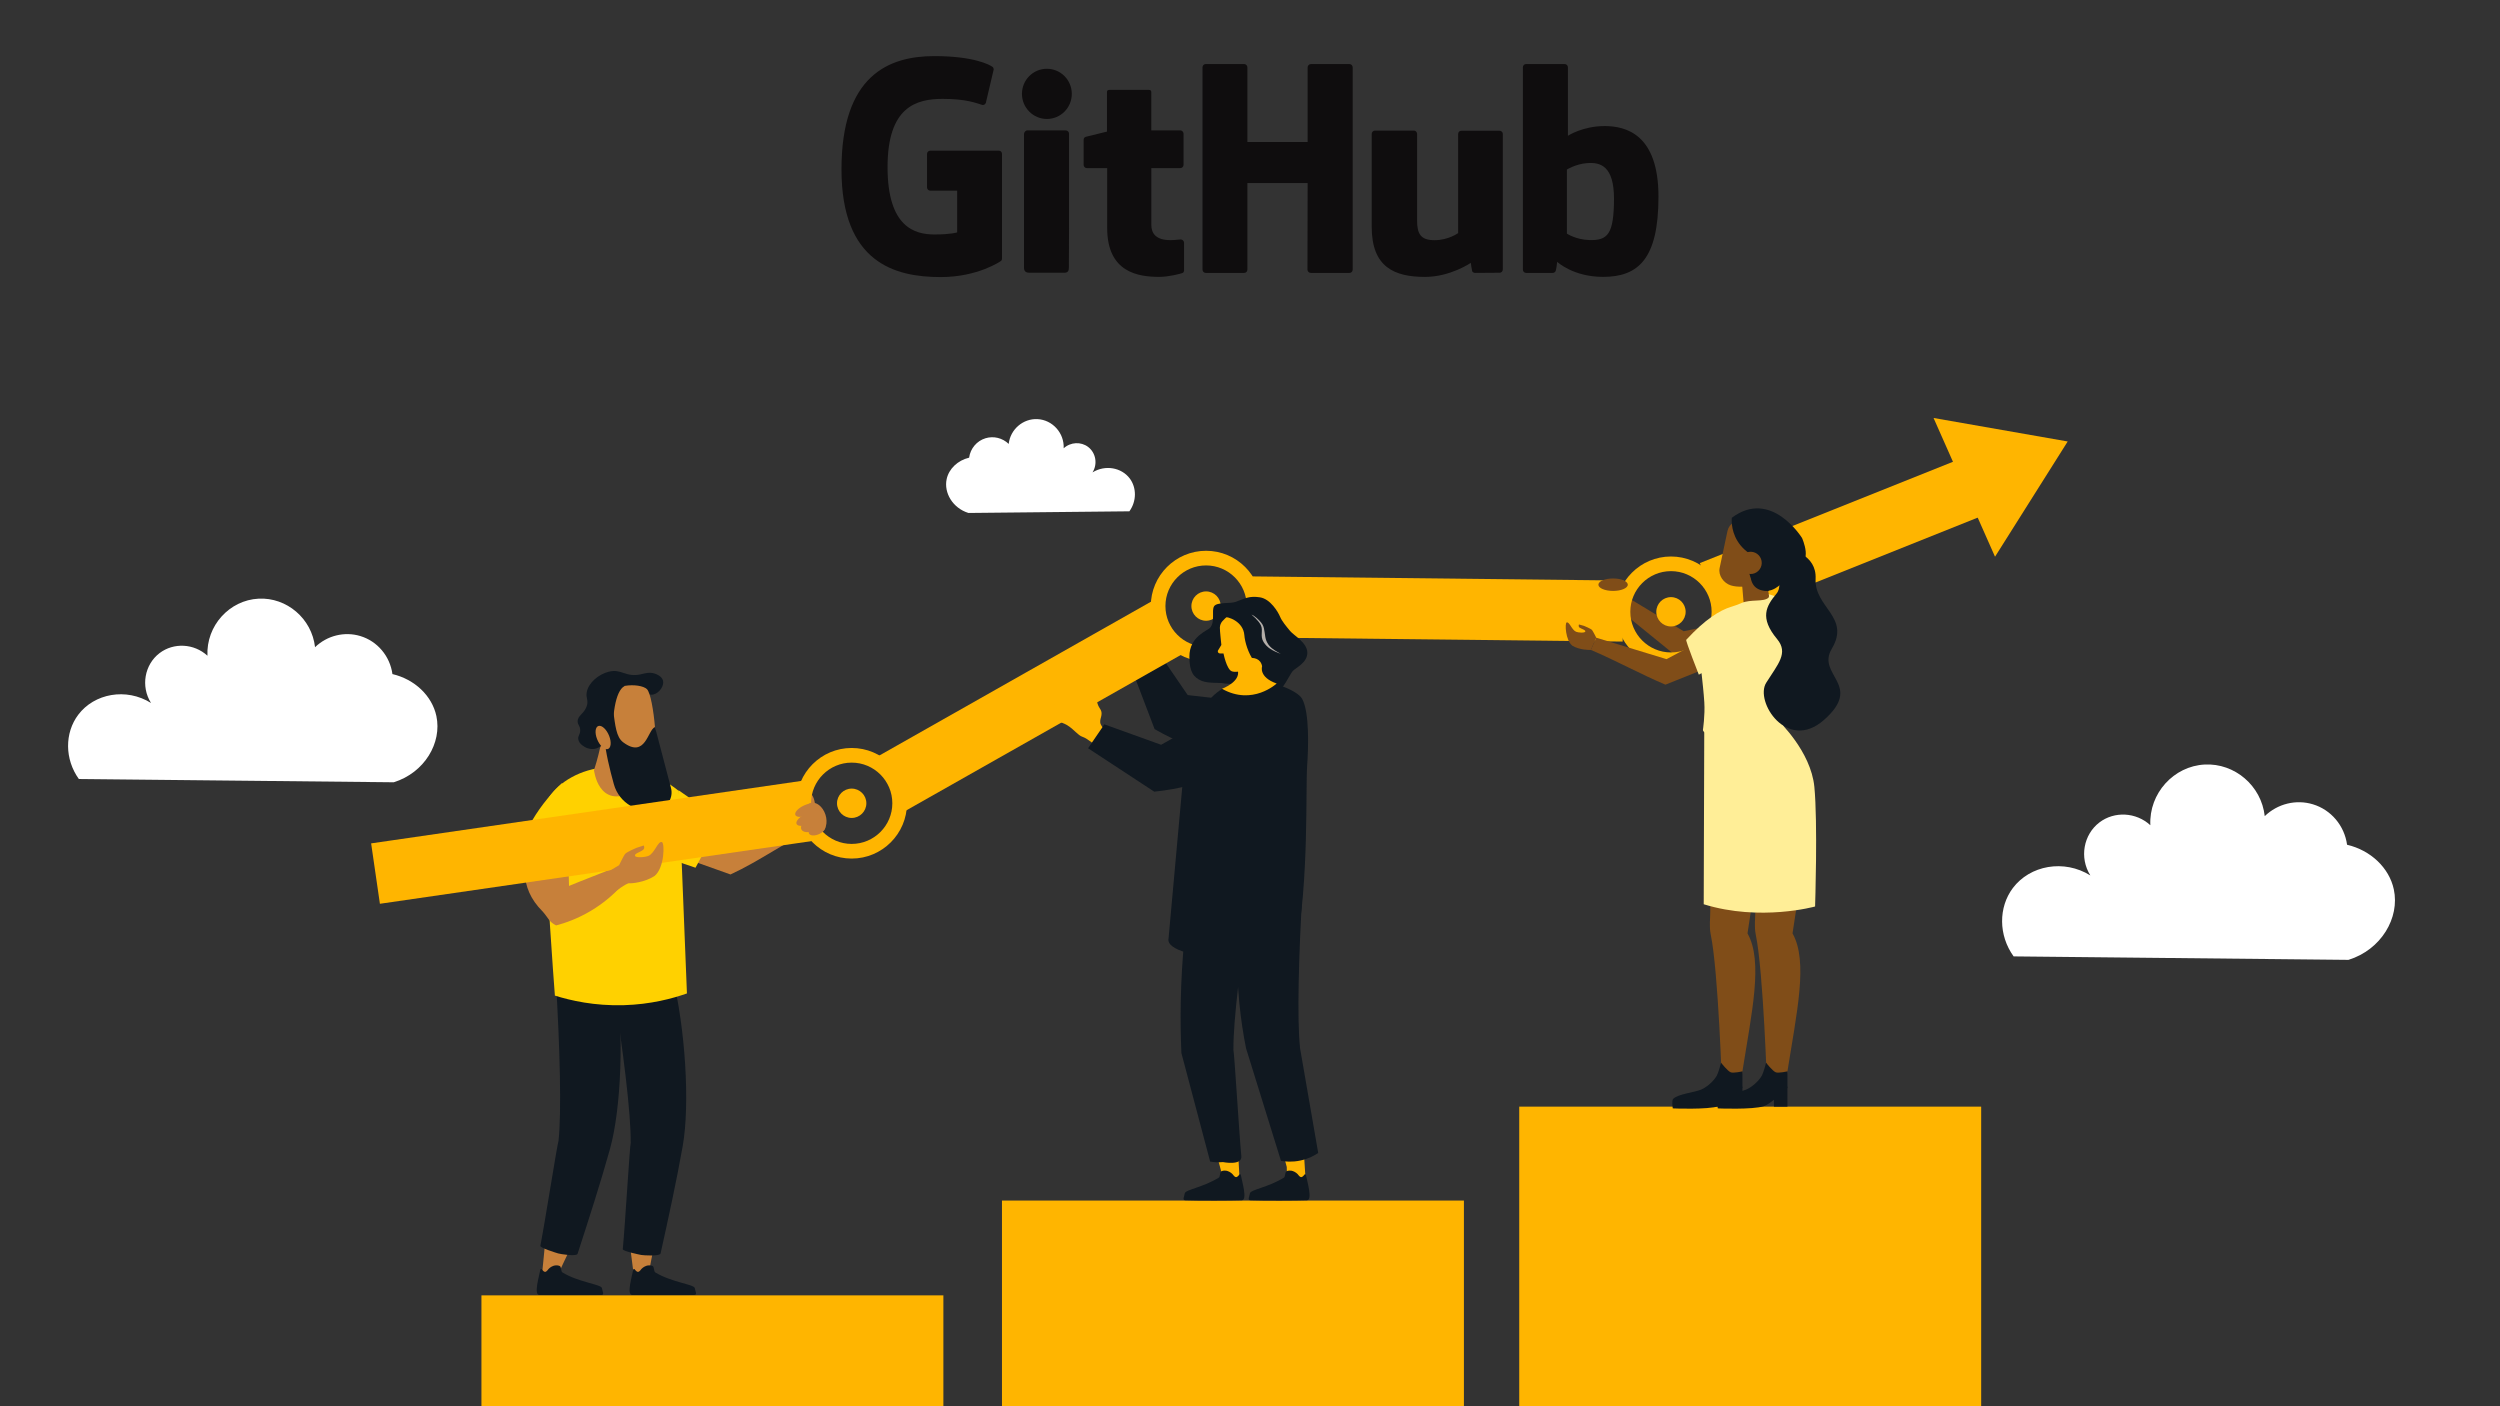 <?xml version="1.0" encoding="UTF-8"?><svg id="Layer_1" xmlns="http://www.w3.org/2000/svg" viewBox="0 0 1024 576"><rect x="0" y="0" width="1024" height="576" fill="#333333" stroke="none"/><defs><style>.cls-1,.cls-2,.cls-3,.cls-4,.cls-5,.cls-6,.cls-7{fill-rule:evenodd;}.cls-1,.cls-2,.cls-3,.cls-4,.cls-5,.cls-6,.cls-7,.cls-8,.cls-9,.cls-10,.cls-11,.cls-12,.cls-13,.cls-14,.cls-15{stroke-width:0px;}.cls-1,.cls-9{fill:#101820;}.cls-2{fill:#c24627;}.cls-3,.cls-10{fill:#c7803a;}.cls-4,.cls-14{fill:#ffb500;}.cls-5{fill:#ffa890;}.cls-6{fill:#ffee97;}.cls-7,.cls-12{fill:#804d18;}.cls-8{fill:#0f0d0e;}.cls-11{fill:#b4aea9;}.cls-13{fill:#fff;}.cls-15{fill:#ffd100;}</style></defs><path class="cls-8" d="M409.15,61.71h-28.09c-.71,0-1.35.57-1.35,1.28v13.76c0,.71.57,1.35,1.35,1.35h10.99v17.09s-2.48.85-9.29.85c-8.01,0-19.22-2.91-19.22-27.59s11.7-27.95,22.63-27.95c9.5,0,13.62,1.7,16.17,2.48.78.21,1.56-.57,1.56-1.28l3.12-13.26c0-.35-.14-.78-.5-1.06-1.06-.78-7.52-4.4-23.83-4.4-18.8,0-38.02,8.01-38.02,46.39s22.06,44.12,40.64,44.12c15.39,0,24.68-6.6,24.68-6.6.35-.21.43-.78.43-.99v-42.84c0-.78-.57-1.35-1.28-1.35h0Z"/><path class="cls-8" d="M554.06,27.59c0-.71-.57-1.35-1.28-1.35h-15.82c-.71,0-1.35.57-1.35,1.35v30.57h-24.68v-30.57c0-.71-.57-1.35-1.28-1.35h-15.82c-.71,0-1.28.57-1.28,1.35v82.84c0,.71.57,1.35,1.28,1.35h15.82c.71,0,1.28-.57,1.28-1.35v-35.46h24.68l-.07,35.46c0,.71.57,1.35,1.35,1.35h15.89c.71,0,1.28-.57,1.28-1.35V27.59h0Z"/><path class="cls-8" d="M439.01,38.45c0-5.67-4.54-10.28-10.21-10.28s-10.21,4.61-10.21,10.28,4.61,10.28,10.21,10.28,10.21-4.54,10.21-10.28Z"/><path class="cls-8" d="M437.88,92.99v-38.23c0-.71-.57-1.35-1.35-1.35h-15.75c-.71,0-1.35.78-1.35,1.49v54.76c0,1.63.99,2.06,2.27,2.06h14.19c1.56,0,1.92-.78,1.92-2.13l.07-16.6h0Z"/><path class="cls-8" d="M614.21,53.55h-15.68c-.71,0-1.28.57-1.28,1.35v40.57s-3.97,2.91-9.65,2.91-7.16-2.55-7.16-8.09v-35.46c0-.71-.57-1.35-1.28-1.35h-15.96c-.71,0-1.35.57-1.35,1.35v38.09c0,16.46,9.22,20.5,21.85,20.5,10.36,0,18.73-5.75,18.73-5.75,0,0,.43,2.98.57,3.4.14.35.64.71,1.13.71l10.14-.07c.71,0,1.28-.57,1.28-1.35v-55.54c0-.71-.64-1.28-1.35-1.28h0Z"/><path class="cls-8" d="M657.19,51.64c-8.94,0-14.97,3.97-14.97,3.97v-28.02c0-.71-.57-1.35-1.28-1.35h-15.89c-.71,0-1.28.57-1.28,1.35v82.84c0,.71.57,1.35,1.28,1.35h10.99c.5,0,.85-.28,1.13-.71s.64-3.83.64-3.83c0,0,6.53,6.17,18.8,6.17,14.4,0,22.7-7.31,22.7-32.84s-13.26-28.94-22.13-28.94h0ZM650.95,98.31c-5.46-.14-9.15-2.62-9.15-2.62v-26.24s3.62-2.27,8.16-2.62c5.67-.5,11.14,1.21,11.14,14.68-.07,14.26-2.48,17.09-10.14,16.81h0Z"/><path class="cls-8" d="M483.42,53.41h-11.85v-15.68c0-.57-.28-.92-.99-.92h-16.17c-.64,0-.99.28-.99.85v16.24s-8.09,1.99-8.65,2.13c-.57.14-.92.64-.92,1.28v10.21c0,.71.57,1.35,1.35,1.35h8.3v24.54c0,18.23,12.77,20,21.35,20,3.9,0,8.65-1.28,9.43-1.56.5-.14.71-.64.71-1.21v-11.21c0-.71-.64-1.35-1.35-1.35s-2.48.28-4.26.28c-5.82,0-7.8-2.7-7.8-6.24v-23.26h11.85c.71,0,1.35-.57,1.35-1.35v-12.77c-.07-.78-.64-1.35-1.35-1.35h0Z"/><path class="cls-13" d="M32.31,319.1c-5.86-8.12-5.85-18.91-.27-26.33,6.57-8.73,19.63-11.19,29.82-4.83-4.29-6.8-2.66-15.74,3.5-20.43,5.75-4.37,14.09-3.99,19.61,1.08-.56-12.3,9.01-22.78,20.96-23.38,11.48-.58,21.79,8.13,23.11,19.88,4.94-4.77,12.06-6.53,18.54-4.57,7,2.11,12.15,8.22,13.16,15.58,9.11,2.14,16.22,8.88,18,17.19,2.35,10.97-4.86,23.22-17.47,27.13-42.99-.44-85.99-.9-128.98-1.34h0Z"/><path class="cls-13" d="M462.6,209.43c2.99-4.15,2.99-9.66.14-13.46-3.36-4.46-10.04-5.71-15.25-2.47,2.19-3.48,1.35-8.04-1.79-10.43-2.93-2.23-7.2-2.04-10.02.55.29-6.28-4.6-11.64-10.71-11.95-5.87-.3-11.14,4.15-11.81,10.16-2.53-2.44-6.16-3.34-9.48-2.33-3.58,1.08-6.22,4.2-6.73,7.96-4.65,1.1-8.29,4.54-9.2,8.78-1.21,5.6,2.48,11.87,8.92,13.87,21.97-.23,43.94-.45,65.91-.68h0Z"/><path class="cls-13" d="M824.77,391.73c-6.23-8.64-6.23-20.11-.29-28.01,6.99-9.27,20.89-11.89,31.73-5.14-4.57-7.24-2.82-16.74,3.72-21.72,6.11-4.65,14.99-4.24,20.85,1.15-.6-13.08,9.58-24.22,22.29-24.86,12.22-.62,23.18,8.64,24.57,21.14,5.26-5.08,12.81-6.95,19.72-4.85,7.44,2.24,12.93,8.74,14,16.57,9.69,2.28,17.25,9.44,19.15,18.28,2.51,11.66-5.16,24.7-18.57,28.87-45.71-.47-91.45-.95-137.16-1.42l-.02-.02Z"/><path class="cls-3" d="M284.08,336.48c4.66,2.02,9.3,4.05,13.96,6.07l34.32-10.26c1.09,3.05,1.22,3.39,2.29,6.46-12.14,5.57-23.31,13.86-35.44,19.43-7.55-2.69-15.1-5.39-22.65-8.07,2.51-4.54,5.01-9.09,7.52-13.63h0Z"/><path class="cls-9" d="M472.51,264.31l-11.12,4.05c3.84,10.1,7.7,20.19,11.54,30.29,9.28,5.36,17.53,8.16,23.36,9.71,9.68,2.58,15.88,4.14,21.59.88,5.87-3.35,7.98-9.95,8.75-13.06-3.33-2.67-6.68-5.33-10.01-8-10.04-1.16-20.1-2.31-30.14-3.48-4.65-6.8-9.3-13.6-13.95-20.4l-.02.02Z"/><g id="Legs"><path class="cls-10" d="M231.13,512.88c.52.16,1.11.13,1.74.02-1.54,3.2-3.05,6.4-4.49,9.63-2.79-.25-3.81-.63-6.25-1.77.4-3.64.71-7.46,1.11-11.33,2.35,1.65,5.16,2.83,7.89,3.44h0Z"/><path class="cls-10" d="M266.33,510.07c.54.06,1.13-.07,1.71-.28-.72,3.4-1.41,6.79-2.03,10.2-2.79.25-3.72,3.19-6.39,2.49-.51-3.63-1.3-10.55-1.85-14.41,2.71,1.2,5.75,1.88,8.56,1.99h0Z"/><path class="cls-9" d="M228.82,467.03h-.03c1.22-11.36.59-37.19-1.09-65.15,8.55-1.34,15.98-1.22,24.67-.96,3.2,21.82,2.16,52.87-2.51,69.67-3.9,14.02-8.84,29.28-13.28,42.95-.41,1.24-7.07.13-7.97-.14-.88-.25-7.44-2.3-7.28-3.09,2.13-11.05,6.88-41.59,7.5-43.3v.02Z"/><path class="cls-9" d="M258.36,467.83h-.03c.13-11.42-2.99-37.08-7.37-64.73,8.38-2.16,15.78-2.76,24.46-3.33,5.28,21.41,7.25,52.43,4.23,69.59-2.52,14.34-5.97,30-9.07,44.03-.28,1.27-7.03.8-7.95.64-.9-.17-7.63-1.57-7.54-2.38,1.05-11.21,2.82-42.06,3.29-43.82h-.02Z"/></g><path class="cls-9" d="M227.46,518.33c.65-.09,1.3-.03,1.88.27.58.31.43,2.22.99,2.56,6.5,4.02,15.97,4.93,16.21,6.43.22,1.43,1.14,2.79-.22,2.84-5.47.22-21.3.15-25.42,0-2.41-.08,0-7.92.42-10.38.05-.28.41-.38.59-.15.35.44.96,1.29,1.63,1,.55-.24.82-.78,1.22-1.2.67-.69,1.68-1.25,2.71-1.41v.02Z"/><path class="cls-9" d="M265.5,518.33c.65-.09,1.3-.03,1.88.27.58.31.43,2.22.99,2.56,6.5,4.02,15.97,4.93,16.21,6.43.22,1.43,1.14,2.79-.22,2.84-5.47.22-21.3.15-25.42,0-2.41-.08,0-7.92.42-10.38.05-.28.41-.38.59-.15.35.44.96,1.29,1.63,1,.55-.24.82-.78,1.22-1.2.67-.69,1.68-1.25,2.71-1.41v.02Z"/><path class="cls-15" d="M227.29,407.8c6.4,2.01,16.2,4.28,28.27,3.92,10.92-.32,19.79-2.69,25.81-4.81-1.1-27.63-2.21-55.26-3.31-82.9,0,0-7.99-6.9-18.72-9.79-3.18-.85-6.83-.15-10.62.04-2.8.14-5.46.61-7.94,1.34-9.71,2.87-16.51,9.61-17.56,14.89-1.3,6.64,4.06,77.3,4.06,77.3v.02Z"/><path class="cls-10" d="M233.07,362.87l-.56-20.19h-14.91c-2.9,9.53-5.7,20.37,4.73,30.74,2.26,2.53,2.44,4.09,5.44,5.64,3.72-.98,8.75-2.72,14.16-5.93,5.33-3.17,9.23-6.69,11.87-9.46-.51-2.82-1.01-5.65-1.52-8.47-5,2.1-14.21,5.57-19.21,7.68h.01Z"/><path class="cls-10" d="M245.74,306.52s-.89,4.2-2.44,8.94c0,0,1.77,16.07,15.76,8.91,0,0-1.98-10.22-.44-15.36s-11.39-9.07-12.88-2.49h-.01Z"/><path class="cls-9" d="M262.6,276.18c-6.45,1.43-7.9-2.4-13.28-1.04-4.03,1.01-8.27,4.43-8.99,8.37-.46,2.5.85,3.27-.03,5.8-1.1,3.17-3.79,3.77-3.69,6.25.06,1.5,1.06,1.74,1.04,3.6-.02,1.85-1,2.2-.8,3.6.31,2.16,2.92,3.34,3.28,3.51.47.21,2.19.93,4.2.27.5-.17,1.76-.66,2.71-1.9,1.49-1.97,1.39-4.76.54-6.65-.61-1.35-1.28-1.5-1.63-2.98-.1-.46-.47-2,.27-3.25.78-1.32,1.97-.92,3.52-2.03,2.35-1.69,1.51-3.98,3.79-6.11,1.68-1.55,3.75-1.83,4.2-1.9,4.63-.63,6.64,3.65,10.03,2.71,2.37-.66,4.35-3.55,3.81-5.66-.48-1.84-2.78-2.66-3.24-2.82-2.26-.8-4.22-.13-5.75.21h.01Z"/><path class="cls-10" d="M248.28,287.22c-1.85,14.78,1.4,26.53,2.49,28.89,2.21,4.74,15.25,2.9,16.46.71,3.13-5.65.55-31.87-2.25-34.55-2.79-2.67-15.77-2.54-16.71,4.94h.01Z"/><path class="cls-9" d="M251.13,290.83l-3.46,12.02c.29,4.92,2.08,12.3,3.77,18.38,2.16,7.75,10.1,12.34,17.91,10.42.09-.02.18-.04.27-.06,3.9-.98,6.24-4.94,5.22-8.82l-6.55-24.96c-3,1.02-3.8,13.13-13.04,6.23-2.88-2.15-3.22-6.85-4.12-13.2Z"/><path class="cls-9" d="M251.15,303.77c-.53-9.91.72-20.76,4.73-22.81,0,0-9.88-1.19-11.98,7.21-2.09,8.41,3.89,16.62,3.89,16.62l3.37-1.02h0Z"/><path class="cls-10" d="M249.51,301.42c-1.03-2.62-2.97-4.45-4.33-4.08s-1.65,2.78-.61,5.41c1.03,2.62,2.97,4.45,4.33,4.08s1.65-2.78.61-5.41Z"/><path class="cls-15" d="M230.22,320.75c-3.68,3.47-8.27,8.54-12.33,15.47-2.93,5-4.84,9.71-6.12,13.62,4.4,1.88,9.04,4.07,13.87,6.63,3.45,1.82,7.35-4.99,10.38-3.15.76-6.06.47-5.66-1.06-15.22-1.1-6.89-2.93-12.72-4.73-17.34h-.01Z"/><path class="cls-15" d="M295.41,335.88c-2.95-2.06-5.9-4.12-8.85-6.18-2.88-2.01-5.75-4.01-8.63-6.02-.34,9.67-.7,19.35-1.04,29.02,2.67.91,5.32,1.81,7.99,2.72,3.51-6.51,7.02-13.02,10.53-19.55h-.01Z"/><path class="cls-7" d="M722.2,260.4l3.95-9.48-36.52,7.64-23.05-13.9-4.76,3.93c8.15,6.63,16.31,13.25,24.45,19.88,7.85-.77,15.69-1.54,23.54-2.31l12.4-5.76h-.01Z"/><ellipse class="cls-10" cx="331.96" cy="329.03" rx="1.79" ry="4.14" transform="translate(-42.9 49.86) rotate(-8.07)"/><rect class="cls-14" x="197.2" y="530.58" width="189.21" height="112.79"/><rect class="cls-14" x="410.41" y="491.75" width="189.21" height="151.15"/><rect class="cls-14" x="622.28" y="453.28" width="189.21" height="188.32"/><rect class="cls-14" x="152.89" y="332.45" width="179.14" height="25" transform="translate(-47.05 38.41) rotate(-8.26)"/><rect class="cls-14" x="355.51" y="276.58" width="132.01" height="25" transform="translate(-87.72 245.23) rotate(-29.52)"/><rect class="cls-14" x="576.3" y="173.46" width="25" height="151.98" transform="translate(332.78 835.42) rotate(-89.36)"/><rect class="cls-14" x="696.56" y="207.22" width="121.14" height="25" transform="translate(-27.44 297.04) rotate(-21.81)"/><polygon class="cls-14" points="846.93 180.83 791.98 171.2 817.16 228.03 846.93 180.83"/><path class="cls-14" d="M348.85,351.67c-12.49,0-22.65-10.16-22.65-22.65s10.16-22.65,22.65-22.65,22.65,10.16,22.65,22.65-10.16,22.65-22.65,22.65ZM348.85,312.37c-9.18,0-16.65,7.47-16.65,16.65s7.47,16.65,16.65,16.65,16.65-7.47,16.65-16.65-7.47-16.65-16.65-16.65Z"/><circle class="cls-14" cx="348.85" cy="329.02" r="6.01"/><path class="cls-14" d="M494.01,270.9c-12.49,0-22.65-10.16-22.65-22.65s10.16-22.65,22.65-22.65,22.65,10.16,22.65,22.65-10.16,22.65-22.65,22.65ZM494.01,231.6c-9.18,0-16.65,7.47-16.65,16.65s7.47,16.65,16.65,16.65,16.65-7.47,16.65-16.65-7.47-16.65-16.65-16.65Z"/><circle class="cls-14" cx="494.01" cy="248.25" r="6.01"/><path class="cls-14" d="M684.43,273.24c-12.49,0-22.65-10.16-22.65-22.65s10.16-22.65,22.65-22.65,22.65,10.16,22.65,22.65-10.16,22.65-22.65,22.65ZM684.43,233.94c-9.18,0-16.65,7.47-16.65,16.65s7.47,16.65,16.65,16.65,16.65-7.47,16.65-16.65-7.47-16.65-16.65-16.65Z"/><circle class="cls-14" cx="684.43" cy="250.59" r="6.01"/><path class="cls-7" d="M738.35,355.07h-19.59c.15,7.56.24,14.13.21,18.15-.02,3.2-.47,6.38.18,9.5,3.17,15.33,4.67,63.37,4.67,63.37,1.69,1.15,5.14-5.62,8.15-6.27,4.01-25.32,8.74-46,2.25-57.5l4.14-27.24h0Z"/><rect class="cls-9" x="726.6" y="445.1" width="5.53" height="8.18"/><path class="cls-9" d="M722.46,453.1c-4.67,1.5-18.85.9-18.85.9,0,0-.52-3.25.17-3.92,2.08-2.02,8.71-2.64,11.39-3.76,2.45-1.03,5.18-3.46,6.49-5.77.68-1.21,1.73-5.26,1.73-5.26,0,0,2.68,3.46,3.99,3.94,1.13.41,4.76-.39,4.76-.39v6.7s-6.62,6.57-9.69,7.55h.01Z"/><path class="cls-4" d="M729.46,254.51l11.46,19.14s-13.77,6.02-14.11,5.67c-18.62-19.61-3.94-30.28-3.94-30.28l6.58,5.47Z"/><path class="cls-5" d="M733.59,308.09l-.61,1.15s-.31.63-1.45,1.88c-1.15,1.25-1.72,2.31-2.45,4.31-.73,2.01-.74,2.93-1.54,4.62-.8,1.69-.63,2.1.59,1.01,1.23-1.09,1.74-3.03,2.18-3.53.45-.49.85.99.88,4.05.03,3.05.63,6.05,1.14,6.2.51.16.8-.26.7-2.46-.09-2.2-.25-5.72.34-5.42.18.09.84,4.01,1.09,6.04.25,2.03,1.27,2.22,1.39,1.32.11-.91-.54-7.28-.34-7.29s1.41,3.35,2.23,5.33c.82,1.97,1.75,1.06,1.51.32s-1.66-5.47-1.58-5.91c.07-.43,1.36,1.46,2.2,2.94.83,1.48,1.81.96,1.33.15-.48-.82-1.64-3.13-2.54-5.72s-1.07-6.06-1.3-6.95c-.22-.88-2.28-3.05-3.76-2.06v.02Z"/><path class="cls-7" d="M698.9,301.24s1.74,55.98,1.63,71.98c-.02,3.2-.47,6.38.18,9.5,3.17,15.33,4.67,63.37,4.67,63.37,1.69,1.15,5.14-5.62,8.15-6.27,4.01-25.32,8.74-46,2.25-57.5l9.64-63.57-15.1-4.01-11.42-13.49h.01Z"/><path class="cls-2" d="M709.2,356.1s8.35,12.98,8.36,12.97c0-.01,1.54-10.34,1.54-10.34l-9.89-2.64h-.01Z"/><path class="cls-6" d="M728.56,295.37s13.17,12.34,14.6,26.91.3,49.02.3,49.02c0,0-22.45,6.27-45.62-.92l.23-73.69,30.5-1.32Z"/><path class="cls-7" d="M713.31,236.52s.63,7.37,1.14,13.47c.14,1.63,1.14,3.05,2.63,3.73,1.48.68,3.22.5,4.53-.46.43-.31.85-.63,1.25-.91,1.81-1.31,2.7-3.55,2.27-5.75-1.07-5.63-3.03-15.89-3.03-15.89l-8.79,5.81h.01Z"/><path class="cls-7" d="M729,222.09c.65-3.02-1.28-5.98-4.3-6.63-3.22-.69-7.28-1.54-10.5-2.23-3.02-.65-5.98,1.28-6.63,4.3-.95,4.44-2.27,10.68-3.21,15.12-.65,3.02,1.63,6.18,4.56,7.12,5.15,1.65,16.01-.69,16.65-3.71.95-4.44,2.49-9.53,3.43-13.98h0Z"/><path class="cls-7" d="M714.4,262.64l1.14-10.2-32.92,17.55-28.81-8.79-2.19,5.01c9.68,4.08,20.86,10.16,30.54,14.23,7.31-2.93,14.64-5.87,21.95-8.79l10.29-9h0Z"/><path class="cls-6" d="M696.97,275.72l-1.13.63s-5.49-13.93-5.16-14.28c7.66-8.33,13.75-12.13,18.44-13.53,1.43-.43,2.82-.94,4.19-1.54,3.68-1.64,9.14-.35,11.03-2.17.48-.46.13-1.45.13-1.45l4.97,1.55s3.63,1.66,4.04,5.32c1.28,11.45.7,14.97-2.17,26.31-1.04,4.14-2.1,15.85-.99,19.23,3.12,9.45-32.54,7.47-32.81,3.22,0,0,.91-6.04.58-11.3-.25-4.05-.76-8.38-1.14-12v.02Z"/><path class="cls-1" d="M735.89,228.6c.16.13-5.81,16.31-14.98,13-9.18-3.3.46-22.03.46-22.03l14.52,9.02Z"/><path class="cls-1" d="M738.11,220.36s-12.64-20.42-28.76-8.27c0,0-2.37,19.06,25.83,19.18,7.9.03,2.93-10.91,2.93-10.91Z"/><path class="cls-1" d="M724.29,242.17s-11.61-1.06-7.49-18.96c4.1-17.9,12.27,7.69,12.27,7.69l-4.78,11.27Z"/><path class="cls-7" d="M712.5,230.43c-.07,2.51,1.91,4.61,4.43,4.68,2.51.07,4.61-1.91,4.68-4.43.07-2.51-1.91-4.61-4.43-4.68-2.51-.07-4.61,1.91-4.68,4.43Z"/><path class="cls-1" d="M728.09,234.2c-1-5.8,5.32-10.19,10.3-7.04,3.01,1.9,5.52,4.97,5.28,9.91-.59,11.76,14.4,15.64,6.64,28.64-6.51,10.89,13.21,14.75-3.26,29.22-15.05,13.23-28.42-7.63-23.62-15.26,4.79-7.64,9.25-12.17,4.47-17.9-7.3-8.75-4.45-13.54-.28-18.57,1.96-2.37,1.08-5.47.48-8.99h-.01Z"/><polygon class="cls-14" points="500.43 433.19 488.02 434.71 500.6 481.23 499.88 484.75 507.78 483.78 504.93 432.63 500.43 433.19"/><polygon class="cls-14" points="526.87 429.94 514.47 431.46 527.06 477.98 527.16 483.69 534.81 483.87 531.38 429.38 526.87 429.94"/><path class="cls-9" d="M528.78,479.52c-.65-.09-1.3-.03-1.88.27-.58.31-.43,2.22-.99,2.56-6.5,4.02-13.7,4.93-13.94,6.43-.22,1.43-1.14,2.79.22,2.84,5.47.22,19.02.15,23.15,0,2.41-.08,0-7.92-.42-10.38-.05-.28-.41-.38-.59-.15-.35.44-.96,1.29-1.63,1-.55-.24-.82-.78-1.22-1.2-.67-.69-1.68-1.25-2.71-1.41v.02Z"/><path class="cls-9" d="M502.1,479.52c-.65-.09-1.3-.03-1.88.27-.58.31-.43,2.22-.99,2.56-6.5,4.02-13.7,4.93-13.94,6.43-.22,1.43-1.14,2.79.22,2.84,5.47.22,19.02.15,23.15,0,2.41-.08,0-7.92-.42-10.38-.05-.28-.41-.38-.59-.15-.35.44-.96,1.29-1.63,1-.55-.24-.82-.78-1.22-1.2-.67-.69-1.68-1.25-2.71-1.41v.02Z"/><g id="Legs-2"><path class="cls-9" d="M532.45,428.97h.03c-1.22-11.36-.59-37.19,1.09-65.15-8.55-1.34-15.98-1.22-24.67-.95-2.01,13.37-3.07,29.65-1.27,47.97.65,6.58,1.6,12.77,2.74,18.51,4.77,15.38,9.54,30.77,14.32,46.14,1.7.3,4.56.59,7.97-.14,3.38-.72,5.86-2.13,7.28-3.09-2.5-14.43-5-28.86-7.5-43.3h.01Z"/><path class="cls-9" d="M505.19,429.78h.03c-.13-11.42,2.99-37.08,7.37-64.73-8.38-2.17-15.78-2.76-24.46-3.33-2.41,14.46-4.15,30.69-4.49,48.44-.15,7.35-.03,14.41.26,21.16,3.93,14.82,7.86,29.64,11.78,44.46,1.26.22,3.08.42,5.24.21,0,0,7.92,1.59,7.54-2.38-1.05-11.21-2.82-42.06-3.29-43.82h.02Z"/></g><path class="cls-9" d="M506.17,246.52c-2.18.81-7.81,0-8.9,1.84s.54,6.29-1.63,8.79c-1.06,1.22-8.47,3.47-8.47,11.84,0,6.19,1.7,8.52,5.06,9.9,2.7,1.1,7.74.72,8.94.89,1.2.18,8.25.4,11.08,1.48s7.05,3.58,10.1,2.71c3.04-.86,5.87-7.71,7.17-9.12,1.3-1.41,5.97-3.37,5.97-7.49s-5.53-7.05-7.05-8.9c-1.52-1.84-3.37-4.01-4.13-5.87-.76-1.84-3.91-7.27-8.25-7.93-4.34-.66-6.07.44-9.88,1.84h-.01Z"/><path class="cls-9" d="M478.63,384.45l6.54-72.2s2.12-22.16,15.65-30.21c1.35-.8,3.58-.81,5.34-1.45,1.89-.69,3.32-1.97,5.29-2,9.6-.15,20.13,4.39,21.91,7.65,3.07,5.64,2.55,20.3,2.06,27.16-.7,9.86.79,46.77-4.59,74.98-1.38,7.23-53.96,5.71-52.22-3.92h.01Z"/><path class="cls-9" d="M497.45,250.54c.66-.24,2.22,2,3.91,2.19-.8,1.46-1.23,2.35-1.35,4.7-.13,2.34,10.49,16.83,10.49,16.83l3.09,7.56c-5.36-1.41-6.37-1.71-10.49-1.82s-6.98-1.07-9.82-2.74c-2.93-1.71-5.91-8.75-1.72-12.93,4.18-4.18,6.5-7.54,6.43-9.52s-1.33-3.96-.52-4.25h-.01Z"/><path class="cls-14" d="M504.58,274.97c-2.14-.71-3.44-7.32-3.44-7.32h-1.46c-.58,0-1-.55-.84-1.11l1.43-2.38s-.65-5.96-.61-7.07c.02-1,.4-1.96,1.07-2.7,1.3-1.42,3.62-3.57,5.97-3.98,8.57-1.48,13.11,2.76,13.21,10.85.09,8.08-9.56,13.11-9.56,13.11,0,0-3.78,1.28-5.76.63h0Z"/><path class="cls-9" d="M501.28,252.73c1.73-.26,7.97,1.8,8.4,7.41.43,5.61,5.29,18.12,14.52,14.23,6.89-2.9-4.48-22.28-4.48-22.28l-7.18-4.59s-10.22,2-11.26,5.24h0Z"/><path id="Neck" class="cls-14" d="M516.97,272.89s-1.59,4.44,5.95,7.08c0,0-9.89,9.26-22.41,2.14,0,0,7.7-2.76,6.5-7.53-1.2-4.77,8.86-7.77,9.95-1.68h.01Z"/><path class="cls-9" d="M452.32,296.69l-6.64,9.8c9.03,5.93,18.07,11.86,27.1,17.78,10.66-1.09,18.99-3.66,24.62-5.8,9.36-3.57,15.29-5.95,18.01-11.93,2.79-6.16.65-12.74-.56-15.71-4.27-.21-8.53-.41-12.8-.61-8.82,4.95-17.65,9.9-26.46,14.84-7.75-2.79-15.5-5.57-23.25-8.37h-.01Z"/><path class="cls-14" d="M451.55,297.91c-.21-.32-.42-.69-.63-1.1-1.09-2.28,1.44-3.91-.4-6.6-2.46-3.59-.57-7.68-2.42-7.15-1.65.48-.39,6.02-1.64,5.9-2.91-.27-9.4-10.21-10.64-8.97-1.46,1.46,4.58,7.21,3.89,8.14-.5.67-7.76-6.54-8.97-5.16-1.33,1.53,7.61,6.44,6.82,7.56-.55.79-8.4-3.95-9.14-2.64-.84,1.51,8.07,4.7,7.93,5.7-.11.78-6.9-2.23-7.04-1.01-.21,1.68,5.84,3.24,7.74,4.41,2.97,1.82,4.44,4.21,6.32,4.8,1.07.33,2.69,1.45,3.88,2.35,1.42-2.07,2.83-4.15,4.26-6.22l.02-.02Z"/><path class="cls-10" d="M257.83,361.78c.67.13,6.3-.32,10.31-3.01,4.04-3.31,4.18-13.48,2.97-13.86-1.65-.5-2.91,4.5-5.46,5.64-1.27.56-5.2.95-5.54,0-.33-.95,1.81-1.33,3.24-2.41.95-.7.34-1.83.34-1.83l-2.98.96s-4.14,1.73-4.73,2.56c-.6.82-2.4,4.55-2.4,4.55l-5.64,3.34,3.45,7.94s5.27-4.1,6.43-3.89h0Z"/><ellipse class="cls-12" cx="660.72" cy="239.49" rx="6.02" ry="2.55"/><ellipse class="cls-10" cx="333.89" cy="335.06" rx="4.44" ry="6.44" transform="translate(-86.71 118.62) rotate(-17.87)"/><ellipse class="cls-10" cx="330.18" cy="331.82" rx="4.83" ry="2.09" transform="translate(-108.48 168.41) rotate(-24.71)"/><ellipse class="cls-10" cx="331.35" cy="335.17" rx="5.59" ry="2.27" transform="translate(-109.77 169.2) rotate(-24.71)"/><ellipse class="cls-10" cx="332.65" cy="337.66" rx="4.88" ry="2.7" transform="translate(-110.69 169.97) rotate(-24.71)"/><ellipse class="cls-10" cx="334.66" cy="339.84" rx="3.66" ry="1.99" transform="translate(-111.42 171.01) rotate(-24.71)"/><path class="cls-11" d="M512.59,251.77s2.75,2.11,3.84,4.3c1.09,2.19-.45,4.43,1.13,6.9,1.57,2.47,3.42,3.4,7.06,4.93-4.19-2.4-5.04-3.48-5.88-5.34-.84-1.86-.54-5.01-1.65-6.8-1.1-1.79-3.66-3.9-4.51-3.98h0Z"/><rect class="cls-9" x="708.17" y="445.1" width="5.53" height="8.18"/><path class="cls-9" d="M704.02,453.1c-4.67,1.5-18.85.9-18.85.9,0,0-.52-3.25.17-3.92,2.08-2.02,8.71-2.64,11.39-3.76,2.45-1.03,5.18-3.46,6.49-5.77.68-1.21,1.73-5.26,1.73-5.26,0,0,2.68,3.46,3.99,3.94,1.13.41,4.76-.39,4.76-.39v6.7s-6.62,6.57-9.69,7.55h.01Z"/><path class="cls-12" d="M651.62,266.2c-.43.06-4.7.06-7.57-1.71-2.85-2.17-3.15-9.3-2.34-9.54,1.14-.34,2.05,3.03,3.83,3.81.89.4,3.58.57,3.8-.07.21-.65-1.23-.92-2.32-1.6-.68-.43-.28-1.31-.28-1.31l2.05.57s2.88,1.16,3.31,1.71,1.72,3.13,1.72,3.13"/></svg>